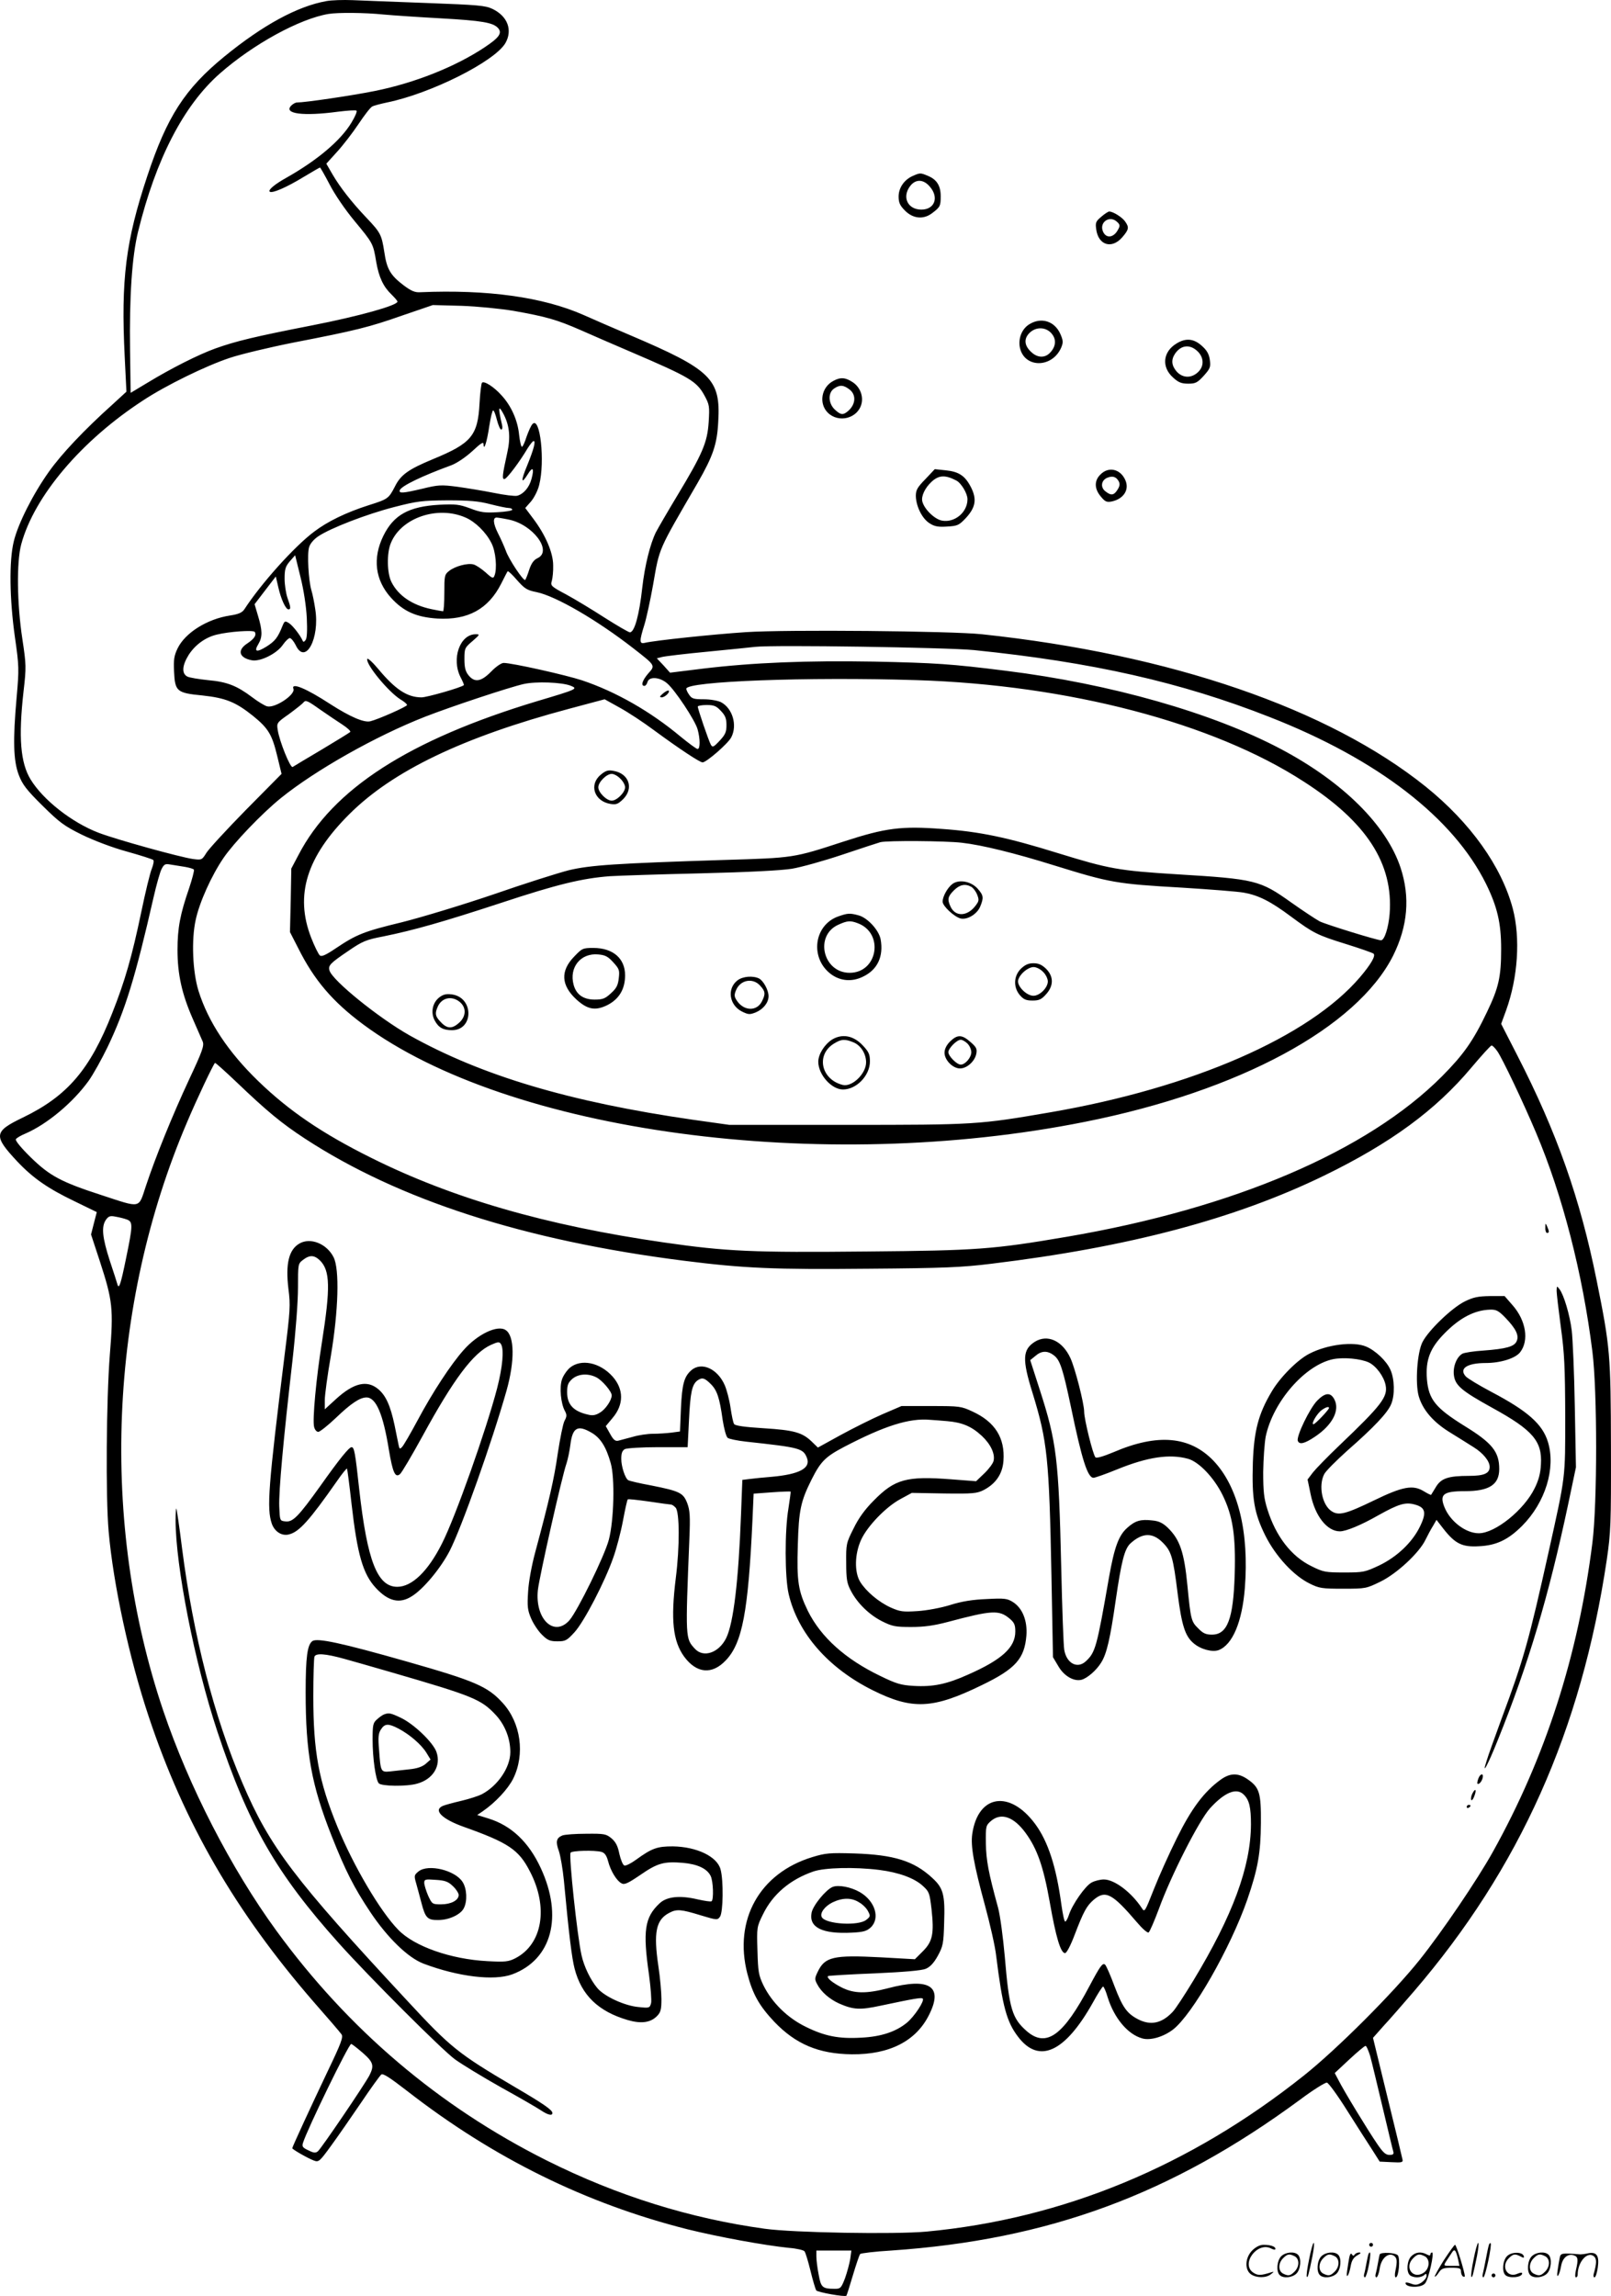 <svg version="1.0" xmlns="http://www.w3.org/2000/svg"
  viewBox="0 0 842.224 1200.325"
 preserveAspectRatio="xMidYMid meet">
<g transform="translate(-0.206,1200.579) scale(0.1,-0.1)"
fill="#000000" stroke="none">
<path d="M1708 12000 c-151 -27 -331 -125 -532 -289 -208 -170 -301 -315 -404
-626 -113 -340 -138 -540 -118 -944 l9 -183 -73 -67 c-147 -132 -266 -258
-332 -351 -84 -118 -162 -273 -184 -365 -25 -102 -22 -301 6 -500 22 -153 22
-167 9 -315 -20 -224 -17 -331 11 -405 19 -50 39 -77 124 -161 89 -88 113
-106 206 -152 62 -30 158 -67 235 -88 72 -20 134 -40 138 -44 5 -4 1 -24 -7
-45 -9 -20 -34 -124 -56 -230 -48 -229 -84 -356 -151 -525 -116 -296 -235
-434 -466 -546 -154 -74 -157 -95 -31 -230 82 -87 161 -142 301 -209 l115 -56
-15 -58 -15 -59 46 -140 c67 -206 72 -247 52 -492 -18 -233 -22 -739 -6 -920
24 -276 108 -665 210 -970 185 -555 452 -1017 861 -1489 74 -84 140 -161 146
-170 11 -14 -1 -46 -73 -196 -85 -179 -184 -393 -184 -400 0 -6 82 -53 112
-64 26 -10 30 -7 91 77 35 48 105 149 156 224 51 76 99 142 106 148 9 8 44
-15 136 -86 451 -351 935 -589 1466 -723 162 -40 402 -84 530 -97 40 -3 77
-12 81 -18 5 -6 19 -52 31 -101 12 -50 26 -96 30 -103 6 -10 151 -36 158 -28
2 2 17 50 34 107 17 57 34 107 38 111 4 4 76 13 161 18 823 56 1466 293 2139
789 68 51 131 90 140 89 9 -2 57 -68 107 -148 51 -80 109 -172 131 -205 l38
-60 62 -3 c55 -3 61 -1 57 15 -2 10 -37 157 -79 327 l-75 308 55 62 c31 33
102 115 159 181 553 644 875 1364 1008 2255 21 145 23 184 22 590 -1 485 -4
522 -75 873 -86 427 -208 773 -415 1176 l-84 164 26 71 c62 172 75 378 35 531
-59 222 -222 450 -455 638 -508 408 -1333 692 -2321 797 -159 17 -1020 25
-1233 11 -167 -11 -474 -43 -529 -56 -29 -7 -29 9 -2 95 11 36 31 129 45 207
35 200 23 172 233 534 81 141 102 202 108 321 13 223 -37 271 -462 452 -82 35
-191 82 -242 105 -213 94 -503 134 -854 119 -28 -2 -48 7 -88 37 -68 52 -87
84 -100 174 -14 90 -20 101 -91 176 -81 85 -141 163 -179 228 l-33 57 57 63
c31 34 81 99 111 144 30 45 62 87 72 92 9 5 44 14 77 21 230 47 562 214 619
310 39 68 12 141 -67 179 -37 18 -75 21 -342 31 -165 6 -340 13 -390 15 -49 2
-111 0 -137 -5z m298 -70 c55 -5 189 -14 299 -20 215 -12 274 -22 300 -50 24
-26 8 -50 -67 -100 -154 -103 -368 -188 -577 -230 -125 -25 -364 -60 -406 -60
-8 0 -21 -7 -30 -16 -43 -43 61 -57 246 -32 49 6 92 9 95 5 4 -4 -8 -32 -27
-63 -56 -93 -178 -196 -339 -287 -61 -34 -97 -64 -88 -73 12 -11 88 22 178 77
45 27 83 49 85 49 2 0 25 -40 50 -88 26 -51 81 -132 131 -192 96 -116 97 -117
113 -214 14 -80 37 -129 80 -170 17 -17 31 -33 31 -37 0 -20 -200 -76 -445
-124 -302 -59 -401 -83 -507 -121 -89 -32 -233 -105 -353 -178 l-90 -54 -3
221 c-4 283 10 492 42 622 93 379 238 660 428 827 174 153 417 286 568 311 49
8 189 7 286 -3z m679 -1549 c174 -31 227 -46 355 -102 63 -28 183 -80 265
-115 303 -130 339 -151 380 -226 26 -48 27 -56 22 -139 -7 -107 -32 -165 -164
-384 -50 -83 -100 -169 -112 -192 -30 -61 -58 -174 -71 -288 -16 -146 -41
-235 -65 -235 -6 0 -65 34 -131 76 -65 42 -156 97 -202 122 -79 42 -83 46 -75
71 4 14 8 51 7 81 0 66 -40 159 -104 244 l-42 56 30 34 c16 19 36 57 43 87 31
122 5 361 -35 318 -8 -8 -21 -38 -31 -66 -9 -29 -20 -53 -24 -53 -5 0 -11 28
-15 62 -7 75 -41 152 -92 207 -39 44 -91 77 -102 66 -4 -4 -10 -53 -13 -109
-9 -168 -43 -208 -242 -290 -130 -54 -170 -82 -201 -145 -32 -62 -37 -65 -135
-96 -119 -38 -216 -85 -287 -139 -103 -77 -277 -271 -364 -405 -12 -18 -30
-26 -75 -33 -120 -18 -236 -91 -275 -173 -18 -38 -21 -59 -18 -120 5 -104 14
-112 148 -125 121 -13 174 -34 265 -107 80 -65 99 -97 126 -208 l23 -95 -185
-187 c-102 -104 -195 -205 -208 -226 -23 -37 -24 -38 -70 -32 -66 9 -402 102
-493 137 -139 53 -290 171 -356 279 -53 87 -64 219 -37 459 15 129 14 141 -6
275 -28 183 -31 402 -6 495 68 252 315 543 638 753 120 79 329 181 453 222 57
19 207 55 333 80 325 63 394 80 570 142 l158 54 150 -4 c84 -3 203 -15 270
-26z m-50 -541 c31 -60 37 -121 19 -201 -26 -118 -29 -142 -13 -137 14 5 79
91 120 161 13 20 26 37 31 37 12 0 0 -44 -34 -128 -34 -81 -32 -102 3 -46 26
43 35 33 20 -23 -12 -46 -42 -80 -75 -89 -13 -3 -68 4 -122 15 -55 11 -141 25
-191 32 -84 11 -101 10 -182 -10 -103 -24 -124 -26 -119 -8 8 22 115 74 271
131 28 11 73 41 108 73 45 42 59 51 59 37 1 -41 18 12 30 94 7 45 16 82 20 82
5 0 13 -22 20 -50 7 -27 17 -50 22 -50 6 0 8 10 5 23 -22 94 -20 110 8 57z
m-70 -470 c43 -11 86 -20 97 -20 10 0 18 -4 18 -9 0 -5 -35 -11 -77 -13 -65
-4 -89 -1 -143 20 -57 21 -76 23 -160 19 -161 -9 -240 -53 -294 -163 -57 -117
-43 -231 40 -323 65 -72 133 -102 243 -109 160 -9 266 50 333 182 17 34 32 63
34 65 3 3 25 -18 49 -46 40 -45 52 -53 103 -63 100 -21 313 -144 507 -295 114
-89 114 -88 76 -130 -31 -36 -40 -65 -20 -65 6 0 13 9 16 20 8 30 63 27 102
-6 41 -34 147 -194 160 -241 14 -50 14 -103 0 -103 -6 0 -45 29 -88 64 -159
133 -340 236 -516 295 -85 28 -366 91 -410 91 -12 0 -41 -20 -65 -45 -53 -54
-87 -59 -119 -19 -16 20 -21 41 -21 85 0 55 2 59 42 93 39 34 40 36 17 36 -83
0 -128 -129 -79 -225 11 -21 19 -40 17 -41 -11 -12 -193 -64 -221 -64 -75 0
-137 41 -227 149 -29 35 -55 58 -57 52 -9 -27 110 -172 174 -212 19 -11 34
-24 34 -29 0 -8 -148 -74 -192 -85 -33 -8 -105 23 -208 89 -127 83 -207 116
-194 81 12 -30 -95 -102 -137 -92 -13 3 -49 25 -79 48 -80 60 -130 80 -230 89
-48 5 -98 13 -109 19 -30 16 -27 58 8 114 34 52 87 91 146 105 64 16 192 25
199 14 10 -17 -3 -36 -39 -60 -54 -35 -44 -75 23 -88 44 -9 132 35 163 81 13
19 30 35 36 35 7 0 21 -17 31 -37 50 -107 127 35 102 189 -5 34 -14 79 -20 98
-15 51 -23 190 -12 225 5 18 24 41 48 57 64 43 253 116 397 153 120 31 145 34
278 35 114 0 163 -4 224 -20z m-129 -70 c51 -22 107 -77 135 -133 23 -43 31
-135 16 -171 -6 -16 -11 -15 -47 18 -22 19 -50 38 -63 41 -31 8 -95 -9 -127
-34 -24 -19 -25 -25 -25 -115 0 -53 -3 -96 -7 -96 -4 0 -31 5 -60 11 -100 21
-173 70 -209 141 -24 46 -26 153 -3 206 54 131 244 196 390 132z m223 -10
c127 -24 233 -164 154 -202 -20 -9 -33 -27 -44 -60 -8 -26 -18 -50 -21 -54 -9
-8 -87 109 -102 154 -8 21 -26 62 -41 91 -25 50 -27 81 -7 81 5 0 33 -4 61
-10z m-1053 -515 c3 -66 1 -105 -6 -115 -8 -11 -13 -12 -16 -3 -12 27 -50 77
-71 91 -21 13 -23 12 -34 -14 -24 -61 -39 -80 -83 -108 -53 -33 -68 -28 -43
13 22 37 21 71 -2 147 l-18 61 55 72 56 73 13 -56 c14 -63 39 -116 53 -116 13
0 13 10 -5 60 -8 23 -15 69 -15 100 0 49 4 64 27 91 l28 32 28 -114 c17 -68
30 -154 33 -214z m3489 -168 c618 -63 1083 -168 1545 -350 565 -221 960 -527
1131 -872 59 -120 79 -206 79 -340 0 -147 -13 -203 -74 -330 -72 -151 -122
-222 -235 -336 -391 -392 -1088 -690 -1961 -839 -388 -66 -468 -72 -1045 -77
-599 -6 -734 0 -1060 47 -619 89 -1111 232 -1535 444 -255 127 -428 245 -588
400 -157 152 -261 309 -312 471 -31 100 -38 267 -15 371 19 91 83 233 146 325
54 79 199 231 299 312 182 147 497 325 755 426 136 53 440 154 516 171 64 14
198 9 244 -9 40 -16 37 -18 -175 -81 -670 -202 -1069 -459 -1248 -805 l-37
-70 -3 -166 -4 -166 43 -84 c84 -168 180 -280 340 -399 761 -564 2395 -785
3774 -509 807 161 1420 492 1610 868 77 155 90 306 39 461 -74 222 -300 447
-624 619 -358 190 -892 342 -1440 410 -287 36 -367 41 -690 48 -349 6 -630 -5
-895 -37 l-170 -21 -34 38 -35 37 27 7 c15 4 123 17 240 28 116 11 228 23 247
25 93 11 1003 -3 1145 -17z m-300 -157 c792 -25 1550 -223 2024 -531 328 -211
468 -428 448 -691 -6 -72 -27 -138 -45 -138 -21 0 -289 83 -321 99 -20 11 -87
55 -149 99 -163 116 -186 122 -597 147 -305 19 -354 28 -620 110 -267 83 -410
113 -607 127 -214 16 -295 6 -516 -66 -263 -86 -259 -85 -622 -96 -567 -18
-703 -27 -815 -54 -55 -14 -232 -70 -393 -126 -162 -55 -376 -120 -480 -146
-198 -48 -236 -63 -346 -137 -52 -35 -73 -44 -82 -36 -7 6 -28 48 -45 92 -87
223 -24 424 200 647 227 226 593 402 1147 550 l187 50 81 -45 c45 -25 124 -77
176 -116 136 -100 241 -169 255 -169 20 0 134 99 150 131 33 63 7 152 -54 184
-17 8 -55 15 -90 15 -51 0 -62 3 -75 22 -9 12 -16 27 -16 33 0 39 634 63 1205
45z m-3002 -233 c26 -17 44 -34 40 -38 -4 -4 -72 -46 -149 -92 -78 -46 -146
-87 -152 -91 -12 -7 -69 134 -78 193 -6 37 -5 39 58 83 35 26 70 53 77 62 11
13 21 9 84 -36 40 -28 94 -64 120 -81z m1978 72 c23 -24 29 -40 29 -74 0 -36
-6 -50 -36 -82 -32 -34 -37 -36 -46 -20 -11 20 -68 186 -68 199 0 4 21 8 46 8
39 0 51 -5 75 -31z m1259 -689 c107 -12 280 -55 485 -119 291 -90 320 -96 670
-116 143 -9 287 -20 320 -26 77 -14 139 -45 245 -124 120 -89 139 -98 290
-145 74 -23 139 -46 143 -50 12 -11 -14 -56 -71 -123 -266 -312 -876 -578
-1617 -706 -378 -65 -393 -66 -1065 -66 l-615 0 -192 27 c-643 93 -1103 230
-1480 441 -161 91 -401 285 -418 338 -9 27 3 39 99 104 73 50 92 58 181 75
162 33 313 76 615 175 296 98 426 129 570 140 47 3 261 10 475 15 247 6 422
15 477 24 48 8 167 41 265 74 98 33 187 62 198 65 37 9 340 7 425 -3z m-4062
-126 c23 -4 45 -10 48 -15 2 -5 -9 -48 -25 -96 -47 -136 -61 -209 -61 -323 0
-128 23 -231 80 -361 23 -52 46 -105 52 -119 8 -21 -2 -50 -70 -195 -90 -193
-178 -411 -227 -559 -40 -120 -22 -117 -230 -49 -213 69 -273 101 -373 199
-50 49 -81 87 -77 94 4 7 27 20 51 30 113 49 248 162 330 276 24 34 68 113 98
175 93 194 146 367 241 784 15 66 34 133 42 148 13 25 19 28 46 23 18 -3 51
-8 75 -12z m6862 -964 c26 -37 135 -266 202 -425 139 -328 244 -737 295 -1145
26 -208 26 -792 0 -1000 -74 -589 -245 -1121 -520 -1615 -81 -146 -267 -420
-383 -565 -139 -174 -431 -466 -604 -604 -596 -475 -1260 -750 -1975 -817
-164 -15 -695 -6 -845 15 -392 54 -772 173 -1140 357 -564 283 -1036 684
-1413 1201 -238 327 -457 753 -592 1152 -331 982 -285 2115 125 3075 52 123
135 298 146 310 2 2 52 -43 111 -99 161 -154 236 -216 358 -296 491 -321 1146
-533 1980 -639 316 -40 474 -47 970 -42 392 3 486 7 640 26 718 87 1273 234
1740 461 347 169 583 342 769 564 54 64 101 116 106 116 5 0 18 -13 30 -30z
m-7164 -880 c31 -12 31 -29 -5 -203 -28 -137 -37 -163 -45 -136 -2 8 -20 64
-40 124 -39 121 -45 178 -20 214 14 19 22 22 51 16 19 -3 46 -10 59 -15z
m1232 -4356 c56 -49 61 -67 36 -117 -24 -47 -252 -383 -270 -398 -12 -10 -22
-9 -50 5 -30 14 -34 20 -28 39 23 73 239 517 252 517 4 0 31 -21 60 -46z
m5267 -16 c8 -29 37 -150 65 -268 28 -118 53 -223 56 -232 4 -14 -1 -18 -20
-18 -20 0 -34 13 -65 59 -48 70 -174 277 -201 331 l-20 38 76 71 c42 39 80 71
85 71 5 0 15 -24 24 -52z m-2718 -1062 c-4 -24 -16 -69 -27 -100 -20 -52 -24
-56 -53 -56 -66 0 -73 7 -85 74 -7 35 -12 77 -12 95 l0 31 91 0 92 0 -6 -44z
M3469 8381 c-19 -16 -20 -20 -8 -21 17 0 45 27 37 35 -3 3 -16 -3 -29 -14z
M3142 7955 c-62 -52 -33 -138 51 -152 31 -5 40 -1 67 25 57 57 30 135 -52 148
-27 5 -40 1 -66 -21z m103 -20 c14 -13 25 -33 25 -45 0 -27 -43 -70 -70 -70
-27 0 -70 43 -70 70 0 27 43 70 70 70 12 0 32 -11 45 -25z M4982 7385 c-26
-19 -52 -66 -52 -93 0 -23 60 -79 94 -88 35 -8 85 22 102 61 20 48 18 60 -13
95 -34 38 -96 50 -131 25z m97 -15 c10 -5 24 -23 31 -40 11 -28 11 -34 -7 -58
-43 -58 -107 -61 -132 -5 -17 37 -14 52 18 84 30 30 59 36 90 19z M4385 7215
c-128 -45 -150 -217 -40 -301 49 -37 111 -43 169 -14 76 36 108 106 92 195 -9
48 -68 112 -114 125 -47 13 -58 12 -107 -5z m102 -36 c138 -52 104 -259 -43
-259 -139 0 -185 194 -60 251 48 22 64 23 103 8z M3004 7005 c-73 -75 -69
-150 11 -224 58 -53 99 -61 162 -30 61 31 93 83 93 156 0 88 -63 143 -166 143
-55 0 -59 -2 -100 -45z m204 -30 c31 -34 34 -41 29 -83 -4 -37 -12 -53 -41
-79 -30 -28 -43 -33 -85 -33 -59 0 -96 26 -110 77 -25 91 37 168 129 159 36
-3 51 -11 78 -41z M5339 6941 c-38 -38 -40 -97 -5 -138 19 -22 32 -28 66 -28
35 0 47 6 71 33 40 44 40 93 0 133 -22 21 -39 29 -66 29 -27 0 -44 -8 -66 -29z
m116 -16 c14 -13 25 -36 25 -50 0 -33 -42 -75 -75 -75 -38 0 -88 53 -80 82 9
33 52 68 81 68 14 0 36 -11 49 -25z M3857 6880 c-56 -44 -42 -130 25 -163 33
-16 40 -16 71 -4 40 17 67 51 67 85 0 31 -26 79 -49 92 -32 16 -86 12 -114
-10z m118 -26 c29 -31 30 -44 10 -84 -27 -53 -95 -50 -131 5 -14 21 -14 30 -4
54 22 54 87 66 125 25z M2298 6791 c-35 -28 -45 -78 -24 -119 20 -38 44 -52
91 -52 114 0 115 171 0 187 -31 4 -46 0 -67 -16z m106 -22 c38 -30 36 -79 -5
-113 -36 -31 -62 -28 -96 10 -26 28 -28 42 -12 78 21 46 72 57 113 25z M4352
6571 c-40 -26 -72 -77 -72 -116 0 -67 69 -145 129 -145 71 0 141 73 141 147 0
37 -6 50 -38 84 -48 51 -107 62 -160 30z m113 -15 c38 -16 65 -60 65 -104 0
-60 -74 -131 -123 -118 -113 29 -140 158 -45 216 39 24 57 25 103 6z M4969
6561 c-19 -19 -29 -40 -29 -59 0 -38 43 -82 81 -82 36 0 77 37 85 76 5 26 1
35 -30 62 -45 40 -69 40 -107 3z m91 -11 c11 -11 20 -31 20 -45 0 -28 -32 -65
-55 -65 -21 0 -65 45 -65 65 0 20 44 65 65 65 8 0 24 -9 35 -20z M8081 5588
c-1 -16 4 -28 9 -28 12 0 12 8 0 35 -8 18 -9 17 -9 -7z M1568 5505 c-56 -32
-74 -106 -58 -238 11 -84 9 -114 -19 -337 -87 -700 -95 -810 -68 -890 15 -42
53 -66 90 -56 53 13 106 72 251 279 26 38 50 67 52 65 2 -3 13 -86 24 -185 30
-263 59 -366 127 -439 65 -70 124 -84 187 -44 61 37 152 147 199 238 63 123
221 569 297 837 44 156 42 287 -4 317 -42 29 -147 -21 -220 -104 -66 -74 -162
-220 -241 -368 -37 -69 -73 -131 -81 -139 -11 -12 -14 -11 -18 10 -3 13 -12
60 -21 103 -22 104 -46 156 -85 189 -59 50 -129 33 -222 -52 l-58 -53 0 48 c0
26 14 131 32 233 39 233 46 451 14 514 -35 70 -120 105 -178 72z m107 -89 c53
-53 55 -142 10 -428 -30 -187 -50 -405 -41 -441 3 -15 13 -27 22 -27 8 0 50
33 93 74 78 75 125 106 159 106 50 0 87 -87 117 -273 20 -119 33 -149 58 -128
9 7 62 97 118 199 162 297 265 435 358 477 36 16 44 17 52 4 17 -27 9 -118
-20 -231 -57 -218 -218 -674 -289 -813 -72 -143 -156 -225 -233 -225 -104 0
-157 135 -199 510 -21 194 -26 220 -40 220 -13 0 -62 -60 -162 -201 -116 -162
-145 -192 -184 -187 -29 3 -29 4 -32 78 -3 80 21 345 69 762 17 151 29 309 29
382 0 123 0 125 26 145 35 27 59 26 89 -3z M8140 5258 c0 -15 10 -100 22 -190
19 -137 22 -210 23 -463 0 -332 3 -308 -86 -709 -104 -467 -130 -562 -247
-876 -35 -96 -71 -195 -78 -220 -27 -83 5 -25 59 110 161 400 265 750 367
1230 l41 195 -6 320 c-3 176 -11 354 -16 395 -10 81 -41 186 -64 216 -14 18
-14 18 -15 -8z M7660 5202 c-67 -33 -189 -150 -221 -212 -28 -54 -39 -214 -20
-283 20 -70 74 -134 159 -187 42 -26 100 -62 128 -80 50 -31 84 -73 84 -103 0
-34 -29 -47 -108 -47 -109 0 -146 -13 -173 -58 -12 -20 -24 -39 -25 -41 -2 -2
-19 7 -39 19 -56 34 -109 25 -259 -48 -149 -72 -185 -81 -222 -57 -50 32 -70
134 -39 194 8 16 63 71 122 124 137 120 210 197 228 242 20 47 18 132 -4 180
-20 46 -79 101 -127 121 -66 28 -203 11 -296 -37 -62 -31 -155 -125 -198 -199
-69 -116 -92 -204 -98 -370 -6 -190 7 -265 65 -382 54 -108 148 -210 232 -251
50 -25 65 -27 175 -27 118 0 121 1 195 37 86 42 202 150 235 218 11 22 28 55
39 72 l19 33 38 -49 c60 -76 97 -94 183 -89 92 4 154 34 227 107 121 122 176
300 135 437 -28 94 -106 163 -296 263 -64 34 -124 70 -134 81 -37 41 7 70 104
70 77 0 155 24 180 56 48 61 31 167 -40 247 l-41 47 -76 0 c-63 -1 -87 -6
-132 -28z m211 -84 c56 -58 74 -94 60 -124 -12 -28 -54 -40 -175 -49 -50 -3
-98 -11 -108 -16 -30 -16 -51 -68 -45 -113 7 -54 41 -82 202 -171 211 -116
260 -174 253 -294 -2 -47 -12 -84 -33 -126 -55 -113 -206 -235 -292 -235 -67
0 -147 60 -178 133 -29 70 -9 87 105 87 128 0 180 34 180 116 0 90 -37 136
-180 224 -153 95 -189 139 -198 245 -8 100 16 163 91 239 81 83 159 123 240
125 31 1 44 -6 78 -41z m-713 -235 c38 -18 79 -73 88 -119 12 -61 -21 -104
-241 -314 -61 -58 -123 -122 -139 -142 l-28 -37 16 -77 c23 -114 86 -194 153
-194 32 0 112 33 201 84 106 59 141 70 191 56 56 -15 62 -43 26 -116 -40 -82
-119 -157 -212 -202 -75 -35 -82 -37 -183 -37 -99 0 -110 2 -172 33 -105 51
-186 156 -230 297 -18 57 -22 93 -22 195 1 69 7 152 13 185 38 182 205 374
352 405 55 11 144 3 187 -17z M6888 4683 c-39 -40 -110 -187 -101 -210 8 -21
35 -15 90 22 91 61 131 138 101 195 -20 38 -48 36 -90 -7z m62 -38 c0 -9 -72
-85 -81 -85 -15 0 19 57 43 74 22 16 38 20 38 11z M5412 4991 c-64 -41 -67
-91 -12 -267 78 -254 87 -341 99 -956 l8 -426 28 -47 c29 -51 81 -81 121 -71
30 8 78 49 103 90 29 46 47 124 76 326 30 205 46 268 77 297 62 56 115 58 168
5 46 -46 55 -75 79 -269 21 -165 39 -221 83 -258 37 -32 98 -48 131 -36 73 28
123 148 137 324 23 292 -35 529 -162 664 -124 131 -294 146 -524 47 -53 -22
-89 -33 -95 -27 -13 13 -59 199 -59 238 0 43 -48 230 -72 281 -42 91 -120 126
-186 85z m101 -72 c31 -24 46 -70 88 -269 57 -275 87 -370 118 -370 8 0 65 20
126 45 158 64 273 81 369 54 56 -16 135 -98 180 -190 53 -108 69 -212 63 -414
-7 -233 -38 -315 -119 -315 -32 0 -47 7 -72 33 -36 35 -39 46 -56 222 -17 177
-40 243 -103 304 -26 25 -47 35 -81 38 -60 7 -89 -1 -130 -38 -45 -39 -68
-101 -96 -259 -64 -367 -71 -393 -122 -440 -44 -40 -100 -10 -112 60 -4 19
-11 215 -16 435 -13 565 -24 652 -112 925 l-50 155 27 22 c32 28 64 29 98 2z
M2981 4855 c-16 -14 -35 -42 -41 -61 -14 -41 -6 -126 15 -164 11 -21 11 -29
-2 -53 -8 -16 -23 -92 -35 -170 -19 -133 -44 -242 -118 -517 -18 -67 -34 -152
-37 -205 -5 -78 -3 -97 16 -141 12 -28 38 -67 57 -85 29 -29 42 -34 81 -34 41
0 49 4 89 48 50 55 158 263 202 389 17 47 40 135 51 194 11 59 22 109 25 111
2 3 52 -3 110 -11 59 -9 111 -16 116 -16 5 0 16 -7 24 -16 21 -21 22 -205 1
-369 -27 -218 -15 -328 43 -409 65 -89 146 -97 218 -21 87 90 118 256 140 736
l6 136 95 7 c53 4 97 5 98 4 2 -2 -4 -41 -11 -88 -20 -118 -19 -361 1 -447 48
-206 207 -388 440 -504 207 -103 314 -98 570 27 176 85 223 138 233 259 6 78
-21 144 -70 175 -30 19 -44 21 -138 16 -74 -3 -130 -12 -190 -31 -48 -15 -123
-29 -171 -32 -78 -5 -91 -3 -141 19 -63 29 -128 84 -159 134 -31 51 -29 146 5
220 33 72 131 173 206 213 l59 32 168 -3 c153 -2 172 0 208 18 63 33 98 84
103 152 9 120 -44 204 -161 258 -60 28 -67 29 -217 29 l-155 0 -100 -43 c-55
-24 -153 -73 -219 -109 l-118 -65 -32 31 c-50 48 -92 60 -252 70 -97 6 -149
13 -154 22 -5 6 -13 46 -19 87 -6 41 -20 93 -30 116 -38 87 -122 124 -175 78
-38 -34 -48 -73 -54 -198 l-5 -122 -45 -6 c-25 -3 -68 -6 -96 -6 -29 0 -76 -7
-106 -16 -30 -8 -64 -17 -75 -20 -16 -4 -26 4 -43 35 l-23 41 35 42 c60 70 60
151 0 218 -67 74 -165 93 -223 45z m139 -50 c31 -16 80 -74 80 -94 0 -25 -32
-73 -61 -90 -22 -14 -39 -17 -62 -11 -77 17 -110 53 -110 117 0 38 5 50 27 70
32 27 83 30 126 8z m597 -34 c34 -33 47 -73 63 -188 7 -45 18 -87 26 -94 7 -6
51 -15 96 -20 285 -31 299 -35 319 -86 20 -53 -40 -85 -186 -98 -38 -3 -88 -8
-111 -11 l-41 -5 -7 -182 c-13 -345 -39 -565 -77 -644 -38 -78 -119 -106 -164
-57 -50 54 -50 52 -29 573 5 121 3 150 -11 188 -21 54 -38 63 -189 93 -61 11
-114 24 -119 27 -17 10 -37 72 -37 112 0 30 5 43 19 51 11 5 87 10 174 10
l154 0 7 141 c7 146 16 185 43 207 25 18 38 15 70 -17z m1238 -195 c78 -7 126
-27 180 -77 46 -43 71 -95 61 -132 -3 -12 -24 -41 -48 -64 l-43 -41 -130 10
c-234 18 -295 1 -405 -111 -47 -47 -80 -93 -106 -147 -38 -75 -39 -82 -38
-178 0 -85 4 -108 23 -144 34 -67 97 -128 164 -162 54 -27 70 -30 153 -30 67
0 118 7 190 26 233 62 269 64 324 18 25 -21 30 -33 30 -68 0 -83 -70 -147
-247 -225 -111 -50 -183 -65 -285 -59 -66 4 -90 11 -174 52 -183 88 -310 203
-378 339 -51 105 -59 155 -53 346 5 181 15 228 72 342 48 95 72 119 171 171
211 110 340 151 449 141 17 -1 57 -4 90 -7z m-1861 -60 c47 -27 77 -74 101
-160 22 -77 17 -298 -10 -400 -22 -84 -163 -371 -206 -421 -80 -90 -181 6
-165 158 7 66 127 600 150 663 7 22 16 65 20 97 11 90 38 105 110 63z M920
4059 c0 -241 100 -748 218 -1104 161 -487 308 -743 637 -1110 160 -178 535
-553 605 -605 36 -26 144 -92 240 -146 96 -53 191 -108 210 -121 36 -24 60
-30 60 -14 0 16 -48 49 -200 138 -292 172 -333 205 -556 446 -596 641 -721
806 -864 1140 -149 347 -258 774 -316 1227 -14 113 -28 207 -30 209 -2 2 -4
-25 -4 -60z M1635 3426 c-26 -19 -35 -82 -35 -267 0 -317 30 -484 136 -752 73
-184 117 -270 203 -399 90 -134 196 -237 277 -268 183 -69 369 -91 464 -56
207 77 267 302 149 556 -63 136 -154 222 -274 259 l-58 18 28 19 c67 46 133
117 160 171 63 128 40 292 -55 396 -79 87 -146 115 -500 216 -344 98 -471 125
-495 107z m165 -92 c30 -8 141 -40 245 -70 434 -126 472 -142 549 -224 48 -52
76 -123 76 -194 0 -81 -66 -177 -150 -221 -16 -8 -64 -24 -107 -34 -43 -10
-86 -22 -95 -26 -53 -22 -6 -69 109 -110 233 -83 287 -119 345 -232 99 -189
66 -382 -76 -455 -36 -18 -52 -20 -146 -15 -191 10 -382 77 -466 164 -94 96
-234 334 -318 539 -98 239 -126 393 -126 682 0 105 3 198 6 207 8 19 56 16
154 -11z M2010 3043 c-8 -3 -25 -15 -37 -26 -21 -18 -23 -30 -23 -106 0 -97
16 -209 32 -228 13 -16 146 -18 201 -2 83 23 126 93 101 165 -17 50 -119 148
-188 180 -53 25 -61 26 -86 17z m75 -74 c59 -31 120 -84 146 -126 l22 -36 -26
-23 c-18 -15 -45 -24 -84 -28 -32 -4 -77 -8 -100 -11 -50 -5 -51 -3 -59 110
-6 69 -4 89 10 110 20 31 39 31 91 4z M2190 2222 c-23 -19 -24 -22 -12 -63 7
-24 19 -71 28 -104 20 -77 32 -88 88 -87 56 0 117 29 133 62 19 37 16 101 -6
136 -38 62 -180 97 -231 56z m180 -77 c17 -16 30 -37 30 -46 0 -28 -40 -49
-92 -49 -46 0 -47 1 -68 46 -11 26 -20 56 -20 66 0 19 5 20 60 16 49 -3 65 -9
90 -33z M6384 2702 c-87 -63 -153 -151 -229 -305 -41 -82 -95 -203 -121 -269
-47 -119 -48 -121 -63 -97 -55 83 -143 149 -198 149 -19 0 -48 -7 -64 -16 -32
-16 -101 -114 -119 -170 -6 -19 -15 -34 -19 -34 -5 0 -13 39 -20 88 -27 200
-70 331 -137 422 -133 180 -299 154 -329 -52 -9 -62 7 -155 66 -372 27 -99 54
-218 59 -265 33 -265 55 -346 115 -424 109 -143 245 -81 391 180 25 46 49 83
53 83 4 0 15 -25 24 -56 34 -109 105 -194 181 -215 42 -12 110 8 160 46 101
77 301 427 389 680 55 160 70 243 71 400 1 159 -7 186 -71 230 -49 33 -90 32
-139 -3z m121 -79 c28 -28 37 -65 37 -155 -1 -221 -95 -476 -302 -818 -45 -74
-93 -148 -108 -163 -56 -59 -114 -72 -180 -38 -58 30 -81 62 -123 172 -21 57
-43 107 -49 113 -13 13 -26 -6 -81 -109 -137 -260 -226 -326 -328 -239 -78 68
-93 116 -116 391 -9 100 -24 214 -35 255 -51 186 -62 247 -64 336 -1 91 0 94
27 118 53 45 119 22 181 -63 60 -82 93 -175 126 -361 32 -183 57 -267 80 -267
8 0 28 37 50 95 47 123 63 152 100 184 62 52 97 33 226 -118 28 -33 55 -57 61
-53 6 4 30 60 54 124 64 176 209 460 266 524 77 85 140 111 178 72z M7731
2708 c-5 -13 -7 -25 -5 -27 6 -7 22 9 27 29 7 27 -12 25 -22 -2z M7700 2630
c-6 -11 -9 -26 -7 -33 3 -7 10 1 16 17 14 35 7 47 -9 16z M7670 2559 c0 -5 5
-7 10 -4 6 3 10 8 10 11 0 2 -4 4 -10 4 -5 0 -10 -5 -10 -11z M2942 2410 c-32
-13 -36 -33 -18 -82 8 -24 20 -92 26 -153 27 -290 42 -407 56 -461 36 -139
124 -224 278 -269 69 -20 118 -14 152 20 20 20 24 34 24 89 0 36 -7 114 -16
173 -26 176 -13 243 58 279 38 20 61 18 162 -13 86 -26 89 -26 102 -8 17 23
19 191 3 248 -18 67 -124 118 -249 120 -82 0 -109 -9 -193 -70 -26 -19 -54
-33 -61 -30 -8 3 -19 31 -26 61 -8 41 -19 62 -41 81 -28 23 -37 25 -132 24
-56 0 -112 -4 -125 -9z m205 -86 c16 -5 26 -18 34 -48 13 -51 45 -103 70 -116
15 -9 33 -1 99 44 90 62 123 71 222 63 77 -7 126 -30 145 -68 14 -27 17 -125
5 -133 -5 -3 -37 2 -73 10 -93 22 -162 15 -200 -22 -77 -73 -87 -143 -54 -372
9 -67 14 -134 11 -148 -7 -26 -9 -27 -65 -21 -72 6 -179 55 -216 99 -36 43
-70 113 -83 173 -22 98 -67 519 -57 535 7 11 126 14 162 4z M4249 2297 c-276
-84 -412 -328 -340 -609 28 -108 62 -168 141 -252 112 -117 232 -168 405 -170
197 -2 336 69 404 206 76 150 3 197 -216 139 -112 -29 -176 -28 -240 4 -49 25
-81 51 -72 60 3 2 111 9 242 14 156 7 248 15 269 24 23 10 42 30 63 68 27 50
30 63 33 173 5 146 -4 181 -62 234 -96 89 -200 121 -406 128 -131 4 -152 2
-221 -19z m349 -67 c103 -13 185 -43 229 -84 33 -30 35 -37 45 -121 14 -128 6
-169 -45 -220 l-42 -42 -178 10 c-250 13 -293 3 -331 -78 -15 -31 -15 -38 -2
-62 21 -41 65 -79 116 -102 74 -32 108 -34 215 -11 180 38 215 44 221 37 11
-11 -44 -94 -83 -126 -57 -47 -135 -73 -238 -78 -118 -7 -192 8 -291 57 -96
47 -176 126 -221 217 -25 53 -28 70 -31 182 -4 122 -3 124 29 189 51 105 142
182 264 224 59 20 214 24 343 8z M4355 2141 c-36 -15 -103 -97 -110 -135 -15
-77 56 -112 211 -104 60 3 77 8 98 27 51 48 23 139 -57 185 -47 27 -112 39
-142 27z m139 -81 c18 -10 39 -31 46 -46 13 -24 13 -28 -9 -45 -40 -33 -210
-23 -232 13 -13 20 13 57 55 78 52 25 100 26 140 0z M4774 11086 c-45 -20 -74
-62 -74 -108 0 -32 7 -47 34 -74 42 -42 97 -47 142 -12 41 31 44 37 44 88 0
54 -20 87 -66 106 -40 17 -41 17 -80 0z m90 -57 c48 -56 24 -119 -45 -119 -72
0 -103 66 -58 124 29 37 70 35 103 -5z M5760 10873 c-29 -24 -32 -31 -27 -66
11 -83 81 -105 136 -42 35 41 37 52 15 83 -15 22 -63 52 -83 52 -5 0 -24 -12
-41 -27z m84 -29 c13 -12 14 -20 4 -37 -22 -44 -62 -50 -79 -13 -23 50 36 90
75 50z M5384 10311 c-38 -23 -58 -70 -51 -117 19 -114 171 -116 218 -3 10 25
9 36 -6 70 -30 66 -99 88 -161 50z m119 -53 c23 -30 18 -67 -13 -98 -26 -26
-63 -25 -94 3 -39 34 -43 71 -12 102 35 35 90 32 119 -7z M6153 10210 c-72
-43 -80 -124 -17 -179 27 -25 44 -31 78 -31 38 0 48 5 81 41 34 38 37 46 32
83 -4 30 -15 50 -41 73 -42 39 -85 43 -133 13z m115 -46 c29 -33 28 -75 -3
-104 -35 -33 -81 -31 -112 4 -27 32 -29 62 -7 94 33 47 82 49 122 6z M4358
10014 c-62 -33 -76 -117 -29 -165 57 -57 158 -31 177 46 10 41 -8 87 -45 112
-39 26 -65 28 -103 7z m86 -45 c37 -29 31 -82 -13 -116 -23 -18 -35 -16 -65
12 -34 32 -36 87 -4 109 30 21 50 20 82 -5z M4840 9501 c-42 -43 -50 -57 -50
-88 1 -54 33 -119 72 -143 26 -17 45 -20 92 -17 54 3 62 7 97 44 51 55 59 98
28 160 -31 61 -63 83 -133 90 l-57 6 -49 -52z m161 -7 c26 -13 59 -68 59 -98
0 -69 -67 -124 -133 -112 -39 7 -93 60 -103 100 -7 28 14 71 48 103 38 35 71
37 129 7z M5755 9525 c-33 -32 -32 -75 2 -115 22 -27 31 -31 57 -26 61 13 93
60 72 110 -25 60 -88 75 -131 31z m96 -36 c7 -14 5 -25 -7 -44 -19 -30 -34
-31 -64 -7 -27 22 -20 59 13 71 27 10 45 4 58 -20z M6846 194 c-10 -47 -15
-88 -12 -91 5 -6 9 7 30 110 7 37 10 67 6 67 -4 0 -15 -39 -24 -86z M7160 270
c0 -5 5 -10 10 -10 6 0 10 5 10 10 0 6 -4 10 -10 10 -5 0 -10 -4 -10 -10z
M7706 194 c-10 -47 -15 -88 -12 -91 5 -6 9 7 30 110 7 37 10 67 6 67 -4 0 -15
-39 -24 -86z M7786 269 c-3 -8 -10 -41 -16 -74 -6 -33 -14 -68 -16 -77 -3 -10
-1 -18 3 -18 10 0 46 171 38 178 -2 3 -7 -1 -9 -9z M6549 241 c-38 -38 -41
-101 -7 -125 29 -20 79 -20 104 0 18 14 18 15 1 10 -53 -17 -69 -17 -92 -2
-69 45 21 166 94 126 12 -6 21 -7 21 -1 0 12 -25 21 -62 21 -19 0 -39 -10 -59
-29z M7550 189 c-28 -45 -49 -83 -47 -85 2 -3 12 7 21 21 14 21 24 25 66 25
43 0 50 -3 50 -19 0 -11 5 -23 10 -26 6 -3 10 -3 10 1 0 20 -44 164 -51 164
-4 0 -30 -37 -59 -81z m75 4 l7 -33 -42 0 c-42 0 -42 0 -28 23 8 12 21 32 29
44 15 25 22 18 34 -34z M6700 210 c-22 -22 -27 -79 -8 -98 19 -19 66 -14 88 8
22 22 27 79 8 98 -19 19 -66 14 -88 -8z m71 0 c25 -14 25 -54 -1 -80 -23 -23
-33 -24 -61 -10 -25 14 -25 54 1 80 23 23 33 24 61 10z M6910 210 c-22 -22
-27 -79 -8 -98 19 -19 66 -14 88 8 22 22 27 79 8 98 -19 19 -66 14 -88 -8z
m71 0 c25 -14 25 -54 -1 -80 -23 -23 -33 -24 -61 -10 -25 14 -25 54 1 80 23
23 33 24 61 10z M7056 204 c-3 -16 -8 -47 -11 -69 -8 -51 10 -26 19 27 5 27
15 42 34 53 18 10 22 14 10 15 -9 0 -20 -5 -24 -11 -5 -8 -9 -8 -14 1 -5 8
-10 3 -14 -16z M7157 223 c-2 -4 -7 -26 -11 -48 -4 -22 -9 -48 -12 -57 -3 -10
-1 -18 4 -18 4 0 14 28 20 62 11 58 10 81 -1 61z M7215 220 c-1 -3 -5 -23 -9
-45 -4 -22 -9 -48 -12 -57 -3 -10 -1 -18 4 -18 5 0 13 20 17 45 7 53 44 87 74
68 17 -11 19 -28 8 -80 -4 -18 -3 -33 2 -33 16 0 24 99 11 115 -12 14 -87 18
-95 5z M7380 210 c-22 -22 -27 -79 -8 -98 7 -7 24 -12 38 -12 14 0 31 5 38 12
9 9 12 8 12 -5 0 -9 -12 -24 -26 -34 -21 -13 -32 -15 -55 -6 -16 6 -29 8 -29
3 0 -24 81 -27 102 -2 18 19 50 162 37 162 -5 0 -9 -5 -9 -10 0 -7 -6 -7 -19
0 -30 16 -59 12 -81 -10z m71 0 c29 -16 25 -65 -6 -86 -56 -37 -103 28 -55 76
23 23 33 24 61 10z M7881 211 c-23 -23 -28 -80 -9 -99 19 -19 88 -13 88 9 0 5
-11 4 -24 -2 -54 -25 -89 38 -46 81 23 23 33 24 62 9 16 -9 19 -8 16 3 -8 22
-64 22 -87 -1z M8010 210 c-22 -22 -27 -79 -8 -98 19 -19 66 -14 88 8 22 22
27 79 8 98 -19 19 -66 14 -88 -8z m71 0 c25 -14 25 -54 -1 -80 -23 -23 -33
-24 -61 -10 -25 14 -25 54 1 80 23 23 33 24 61 10z M8156 201 c-3 -14 -8 -44
-11 -66 -8 -51 10 -26 19 27 8 41 35 63 66 53 22 -7 24 -21 11 -77 -5 -22 -5
-38 0 -38 5 0 9 6 9 13 0 68 51 125 85 97 15 -13 15 -35 -1 -92 -3 -10 -1 -18
4 -18 6 0 13 23 17 50 9 63 -5 84 -49 76 -17 -4 -35 -6 -41 -6 -101 8 -104 7
-109 -19z M7800 110 c0 -5 5 -10 10 -10 6 0 10 5 10 10 0 6 -4 10 -10 10 -5 0
-10 -4 -10 -10z"/>
</g>
</svg>
